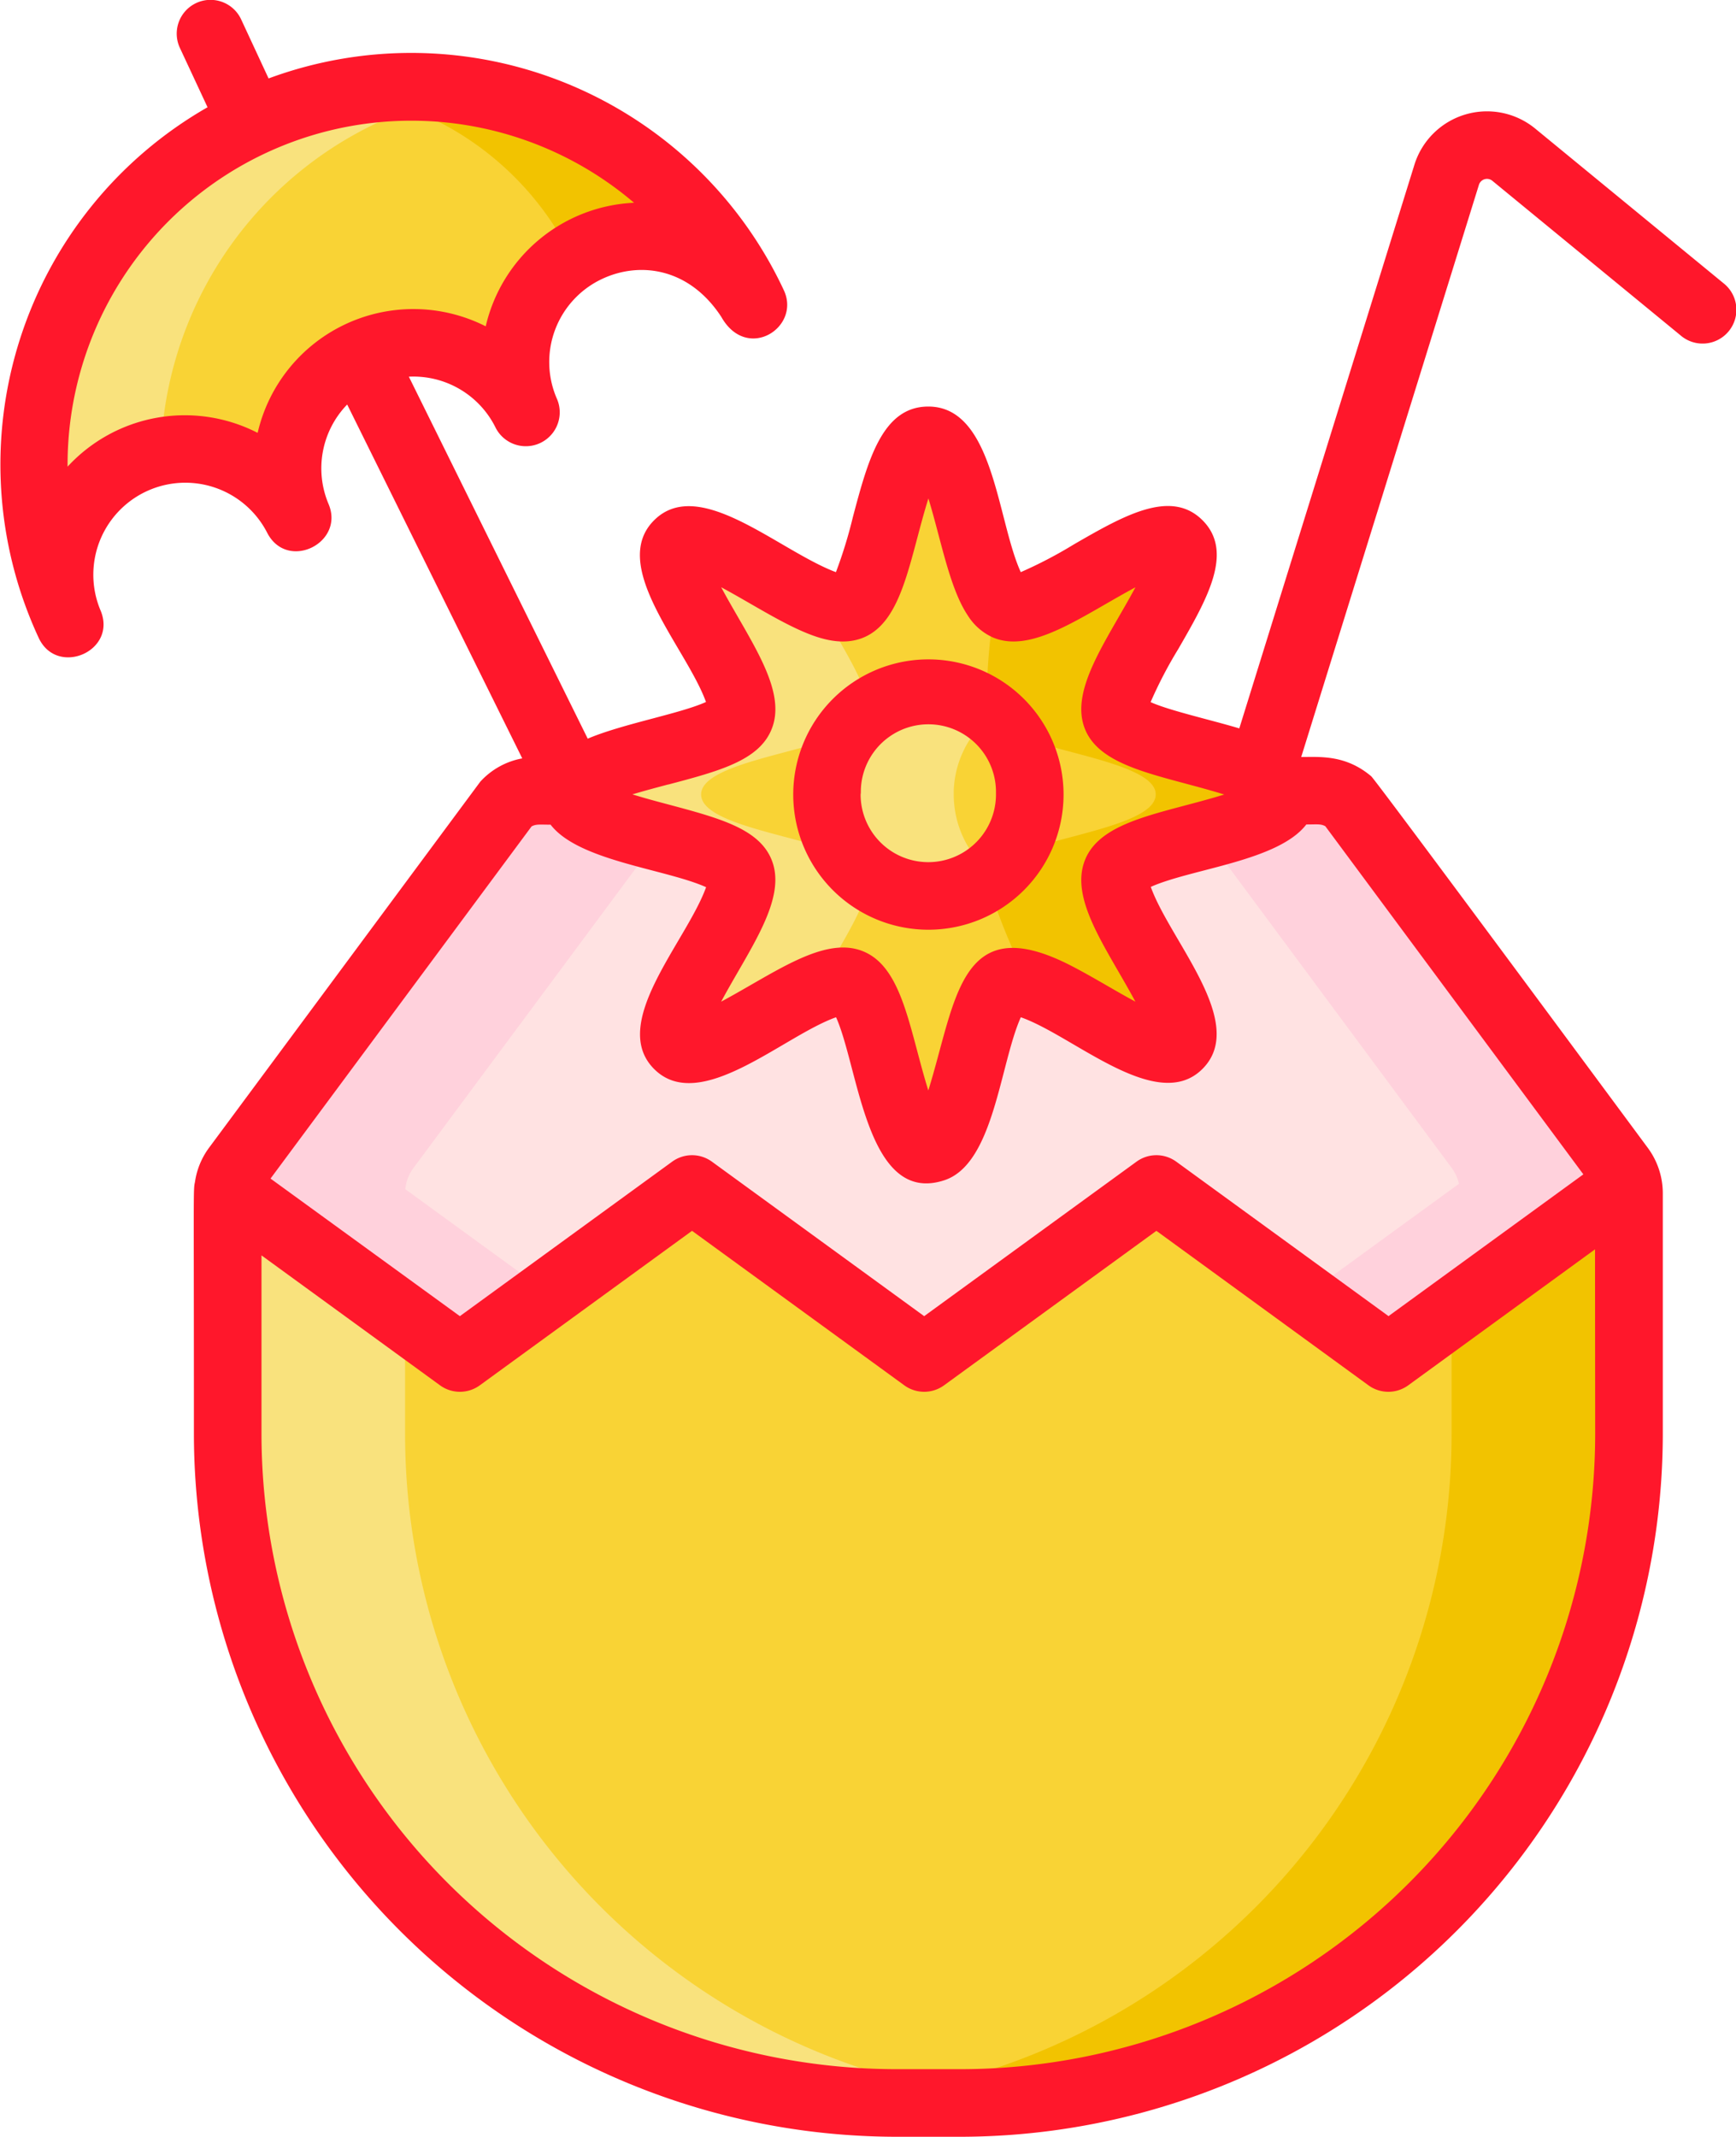 <svg xmlns="http://www.w3.org/2000/svg" width="411.02" height="505.83" viewBox="0 0 411.02 505.83"><path d="M38.09,106.89a28.2,28.2,0,0,0-6.78,2.22,29.79,29.79,0,0,0-14.88,38.54h0a89.33,89.33,0,0,1,161.92-75.5h0c-.18-.32-.34-.64-.52-.94s-.24-.4-.36-.58a29.74,29.74,0,0,0-38.2-11.84,28.79,28.79,0,0,0-3.8,2.12,29.78,29.78,0,0,0-11,36.4l-.06,0a29.76,29.76,0,0,0-53.9,25.14l-.06,0A29.85,29.85,0,0,0,38.09,106.89Zm122.44,21.92c-6.08,6.08,18.1,32.76,14.74,40.84-3.1,7.52-36.82,9.36-39.16,17.52a3.42,3.42,0,0,0-.12.9c0,9,36.06,10.66,39.28,18.44,3.36,8.08-20.82,34.76-14.74,40.84,4.68,4.68,21.64-8.6,32.84-13.4,3.34-1.42,6.16-2.1,8-1.34,7.78,3.22,9.5,39.3,18.44,39.3s10.66-36.08,18.44-39.3a8,8,0,0,1,5.22.3c11,3.4,30.52,19.54,35.6,14.44,6.08-6.08-18.08-32.76-14.72-40.84,3.22-7.78,39.28-9.48,39.28-18.44a3.42,3.42,0,0,0-.12-.9c-2.34-8.16-36.06-10-39.16-17.52-3.36-8.08,20.78-34.76,14.72-40.84s-32.76,18.08-40.82,14.74a5.85,5.85,0,0,1-2.44-2.26c-5.82-8.68-8.08-37-16-37-8.94,0-10.66,36.08-18.44,39.3-1.84.76-4.66.08-8-1.34C182.17,137.41,165.21,124.13,160.53,128.81ZM385.42,280.23l-56.68,41.24-55-40-55,40-55-40-55,40L54,281.51a7.73,7.73,0,0,0-.06,1v57A158.35,158.35,0,0,0,212.26,497.83h15.08A158.32,158.32,0,0,0,385.68,339.49v-57A8.86,8.86,0,0,0,385.42,280.23Z" style="fill:#f9d335;fill-rule:evenodd"/><path d="M385.44,280.23l-56.68,41.24-55-40-55,40-55-40-55,40L54,281.51a9.9,9.9,0,0,1,1.92-5l64.24-86.66a11.33,11.33,0,0,1,7.32-2.68h8.66a3.37,3.37,0,0,0-.12.9c0,9,36.06,10.66,39.28,18.44,3.36,8.08-20.82,34.76-14.74,40.84s32.78-18.08,40.84-14.74c7.78,3.22,9.5,39.3,18.44,39.3s10.66-36.08,18.44-39.3c8.06-3.34,34.76,20.82,40.82,14.74S261,214.59,264.36,206.51c3.22-7.78,39.28-9.48,39.28-18.44a4.44,4.44,0,0,0-.12-.9h8.66a11.37,11.37,0,0,1,7.32,2.68l64.23,86.66a10,10,0,0,1,1.71,3.72Z" style="fill:#ffe2e2;fill-rule:evenodd"/><path d="M97.88,276.51a10,10,0,0,0-1.92,5l33.92,24.68-21,15.28L54,281.51a10,10,0,0,1,1.92-5l64.24-86.66a11.35,11.35,0,0,1,7.32-2.68h8.66a3.42,3.42,0,0,0-.12.9c0,4.72,10,7.44,20,10.08Zm285.84,0-64.24-86.66a11.3,11.3,0,0,0-7.31-2.68h-8.66a3.42,3.42,0,0,1,.12.9c0,4.46-8.94,7.12-18.32,9.62l58.42,78.82a10.23,10.23,0,0,1,1.7,3.72l-36.68,26.68,20,14.56,56.68-41.24A10,10,0,0,0,383.72,276.51Z" style="fill:#ffd1dc;fill-rule:evenodd"/><path d="M243.83,188.07a24,24,0,0,1-48,0c0-.3,0-.6,0-.9a24,24,0,0,1,48,0c0,.3,0,.6,0,.9Z" style="fill:#f9d335;fill-rule:evenodd"/><path d="M234.81,206.83a24,24,0,0,1-39-18.76c0-.3,0-.6,0-.9a24,24,0,0,1,24-23.1,23.74,23.74,0,0,1,15,5.28,23.79,23.79,0,0,0-9,17.82c0,.3,0,.6,0,.9a24,24,0,0,0,9,18.76Z" style="fill:#f9e27d;fill-rule:evenodd"/><path d="M234.35,169.65c-1.3-3.12-.54-16.34,1.46-28.36a5.85,5.85,0,0,0,2.44,2.26c8.06,3.34,34.76-20.82,40.82-14.74S261,161.57,264.35,169.65c3.1,7.52,36.82,9.36,39.16,17.52a3.42,3.42,0,0,1,.12.9c0,9-36.06,10.66-39.28,18.44-3.36,8.08,20.8,34.76,14.72,40.84-5.08,5.1-24.64-11-35.6-14.44-5.4-11.58-10.32-23.5-9.12-26.4,3.22-7.78,39.28-9.48,39.28-18.44a3.42,3.42,0,0,0-.12-.9C271.17,179,237.45,177.17,234.35,169.65ZM82.31,21.83a71.45,71.45,0,0,1,53.12,39.08,28.79,28.79,0,0,1,3.8-2.12,29.74,29.74,0,0,1,38.2,11.84c.12.18.24.38.36.58s.34.62.52.94h0A89.45,89.45,0,0,0,82.31,21.83Zm303.11,258.4-41.74,30.36v28.9A158.31,158.31,0,0,1,198.8,497.25q6.66.58,13.46.58h15.08A158.32,158.32,0,0,0,385.68,339.49v-57A8.86,8.86,0,0,0,385.42,280.23Z" style="fill:#f2c300;fill-rule:evenodd"/><path d="M136,188.07a3.42,3.42,0,0,1,.12-.9c2.34-8.16,36.06-10,39.16-17.52,3.36-8.08-20.82-34.76-14.74-40.84,4.68-4.68,21.64,8.6,32.84,13.4,5.3,10,14,22.38,11.9,27.44-3.1,7.52-36.82,9.36-39.16,17.52a3.42,3.42,0,0,0-.12.9c0,9,36.06,10.66,39.28,18.44,2.1,5.06-6.6,17.42-11.9,27.44-11.2,4.8-28.16,18.08-32.84,13.4-6.08-6.08,18.1-32.76,14.74-40.84C172.05,198.73,136,197,136,188.07ZM112.27,21.83h0A89.32,89.32,0,0,0,16.4,147.65h0A29.81,29.81,0,0,1,31.3,109.11a28.5,28.5,0,0,1,6.78-2.22A89.44,89.44,0,0,1,112.27,21.83ZM95.91,339.49V312L54,281.51a7.73,7.73,0,0,0-.06,1v57A158.33,158.33,0,0,0,212.27,497.83h15.08q6.79,0,13.46-.58A158.33,158.33,0,0,1,95.91,339.49Z" style="fill:#f9e27d;fill-rule:evenodd"/><path d="M219.81,220.09a32,32,0,1,0-32-32A32,32,0,0,0,219.81,220.09Zm-16-32.4a1.69,1.69,0,0,1,0-.23,16,16,0,0,1,32,0,1.18,1.18,0,0,0,0,.26v.35a16,16,0,0,1-32.05,0ZM408,67,363.48,30.44A18,18,0,0,0,334.88,39L293.42,172.43c-7-2.09-16.5-4.2-21-6.22a102.48,102.48,0,0,1,6.57-12.6c6.8-11.8,13.23-22.94,5.72-30.45s-18.66-1.09-30.47,5.72a104,104,0,0,1-12.56,6.56c-5.64-12.36-6.38-39.2-21.89-39.2-10.91,0-14.29,12.72-17.87,26.2a109.14,109.14,0,0,1-4,13c-.4-.14-.86-.32-1.42-.56-13.62-5.84-31.36-22-41.65-11.7-10.82,10.82,7.68,30.18,12.3,43-6.2,2.8-19.69,5.15-28,8.68L96.8,89.17A21.7,21.7,0,0,1,117.22,101a8,8,0,0,0,14.55-6.79A21.73,21.73,0,0,1,142.62,66c8.93-4.16,20.57-2.58,28.15,9,6.07,10.79,18.91,2.51,14.82-6.28a97.37,97.37,0,0,0-122-50.15L57.14,4.69a8,8,0,1,0-14.5,6.76l6.5,13.94A97.44,97.44,0,0,0,9.16,151c4.34,9.32,18.68,3.16,14.65-6.48a21.78,21.78,0,0,1,39.45-18.4c4.74,9.2,18.42,2.44,14.54-6.78a21.71,21.71,0,0,1,4.4-23.58l41.45,83.77a17.75,17.75,0,0,0-9.94,5.52L49.46,271.75a17.92,17.92,0,0,0-3.3,8.07c-.43,2-.25.76-.25,59.67A166.54,166.54,0,0,0,212.27,505.83h15.08A166.54,166.54,0,0,0,393.69,339.49v-57a18.1,18.1,0,0,0-3.53-10.73c-.87-1.17-64.4-87.08-65.51-88-6.07-5.12-12.09-4.56-16.57-4.56L350.16,43.73a2,2,0,0,1,3.16-.94l44.52,36.56A8,8,0,1,0,408,67ZM81.87,76.71A37.83,37.83,0,0,0,61,102.47a37.75,37.75,0,0,0-45,8A81.45,81.45,0,0,1,63,36.2h0l0,0A81.3,81.3,0,0,1,150.12,48,37.83,37.83,0,0,0,115,77.25,37.9,37.9,0,0,0,81.87,76.71Zm76.39,109c12-3.17,21.39-5.68,24.39-13,3.86-9.26-5.12-21.06-11.9-33.69,6.48,3.47,13.34,7.91,19.49,10.54,4,1.71,9.26,3.4,14.19,1.37,9.35-3.87,10.91-18.6,15.38-32.94,3,9.79,5,21.29,9.36,27.76a13.56,13.56,0,0,0,6,5.19c9.22,3.82,21-5.12,33.66-11.91-6.8,12.65-15.73,24.44-11.9,33.67s18.48,10.9,32.92,15.38c-14.25,4.43-29.05,6-32.91,15.37s5.08,21,11.88,33.67c-5.13-2.76-9.91-5.77-15.18-8.49-26.5-13.65-27.23,8.25-33.85,29.51-4.67-15-6.17-30.36-16.66-33.36-9-2.57-20.24,5.82-32.39,12.34,6.75-12.58,15.76-24.41,11.91-33.67-3-7.3-12.44-9.8-24.37-13-3.26-.86-5.76-1.54-8.55-2.4C152.63,187.18,155.84,186.33,158.26,185.69Zm219.42,153.8A150.51,150.51,0,0,1,227.35,489.83H212.27A150.52,150.52,0,0,1,61.91,339.49V297.18l42.27,30.76a8,8,0,0,0,9.42,0l50.25-36.57,50.25,36.57a8,8,0,0,0,9.42,0l50.27-36.57L324,327.94a8,8,0,0,0,9.42,0l44.22-32.19ZM309.29,195.17c2.52,0,3.42-.18,4.5.42L374.88,278l-46.13,33.56L278.5,275a8,8,0,0,0-9.42,0l-50.27,36.57L168.56,275a8,8,0,0,0-9.42,0l-50.26,36.57L64.05,279l61.8-83.36c1.08-.6,2-.42,4.51-.42,6.61,8.61,27.23,10.48,36.82,14.8-4.63,12.86-23.12,32.23-12.3,43.05s30.55-7.82,43.07-12.26c5.43,12.13,7.26,44.61,25.62,38.59,11.77-3.85,13.15-27.47,18.12-38.59C254.23,245.2,274,263.84,284.74,253s-7.65-30.17-12.28-43.05C282.1,205.63,302.63,203.85,309.29,195.17Z" style="fill:#ff172b"/></svg>